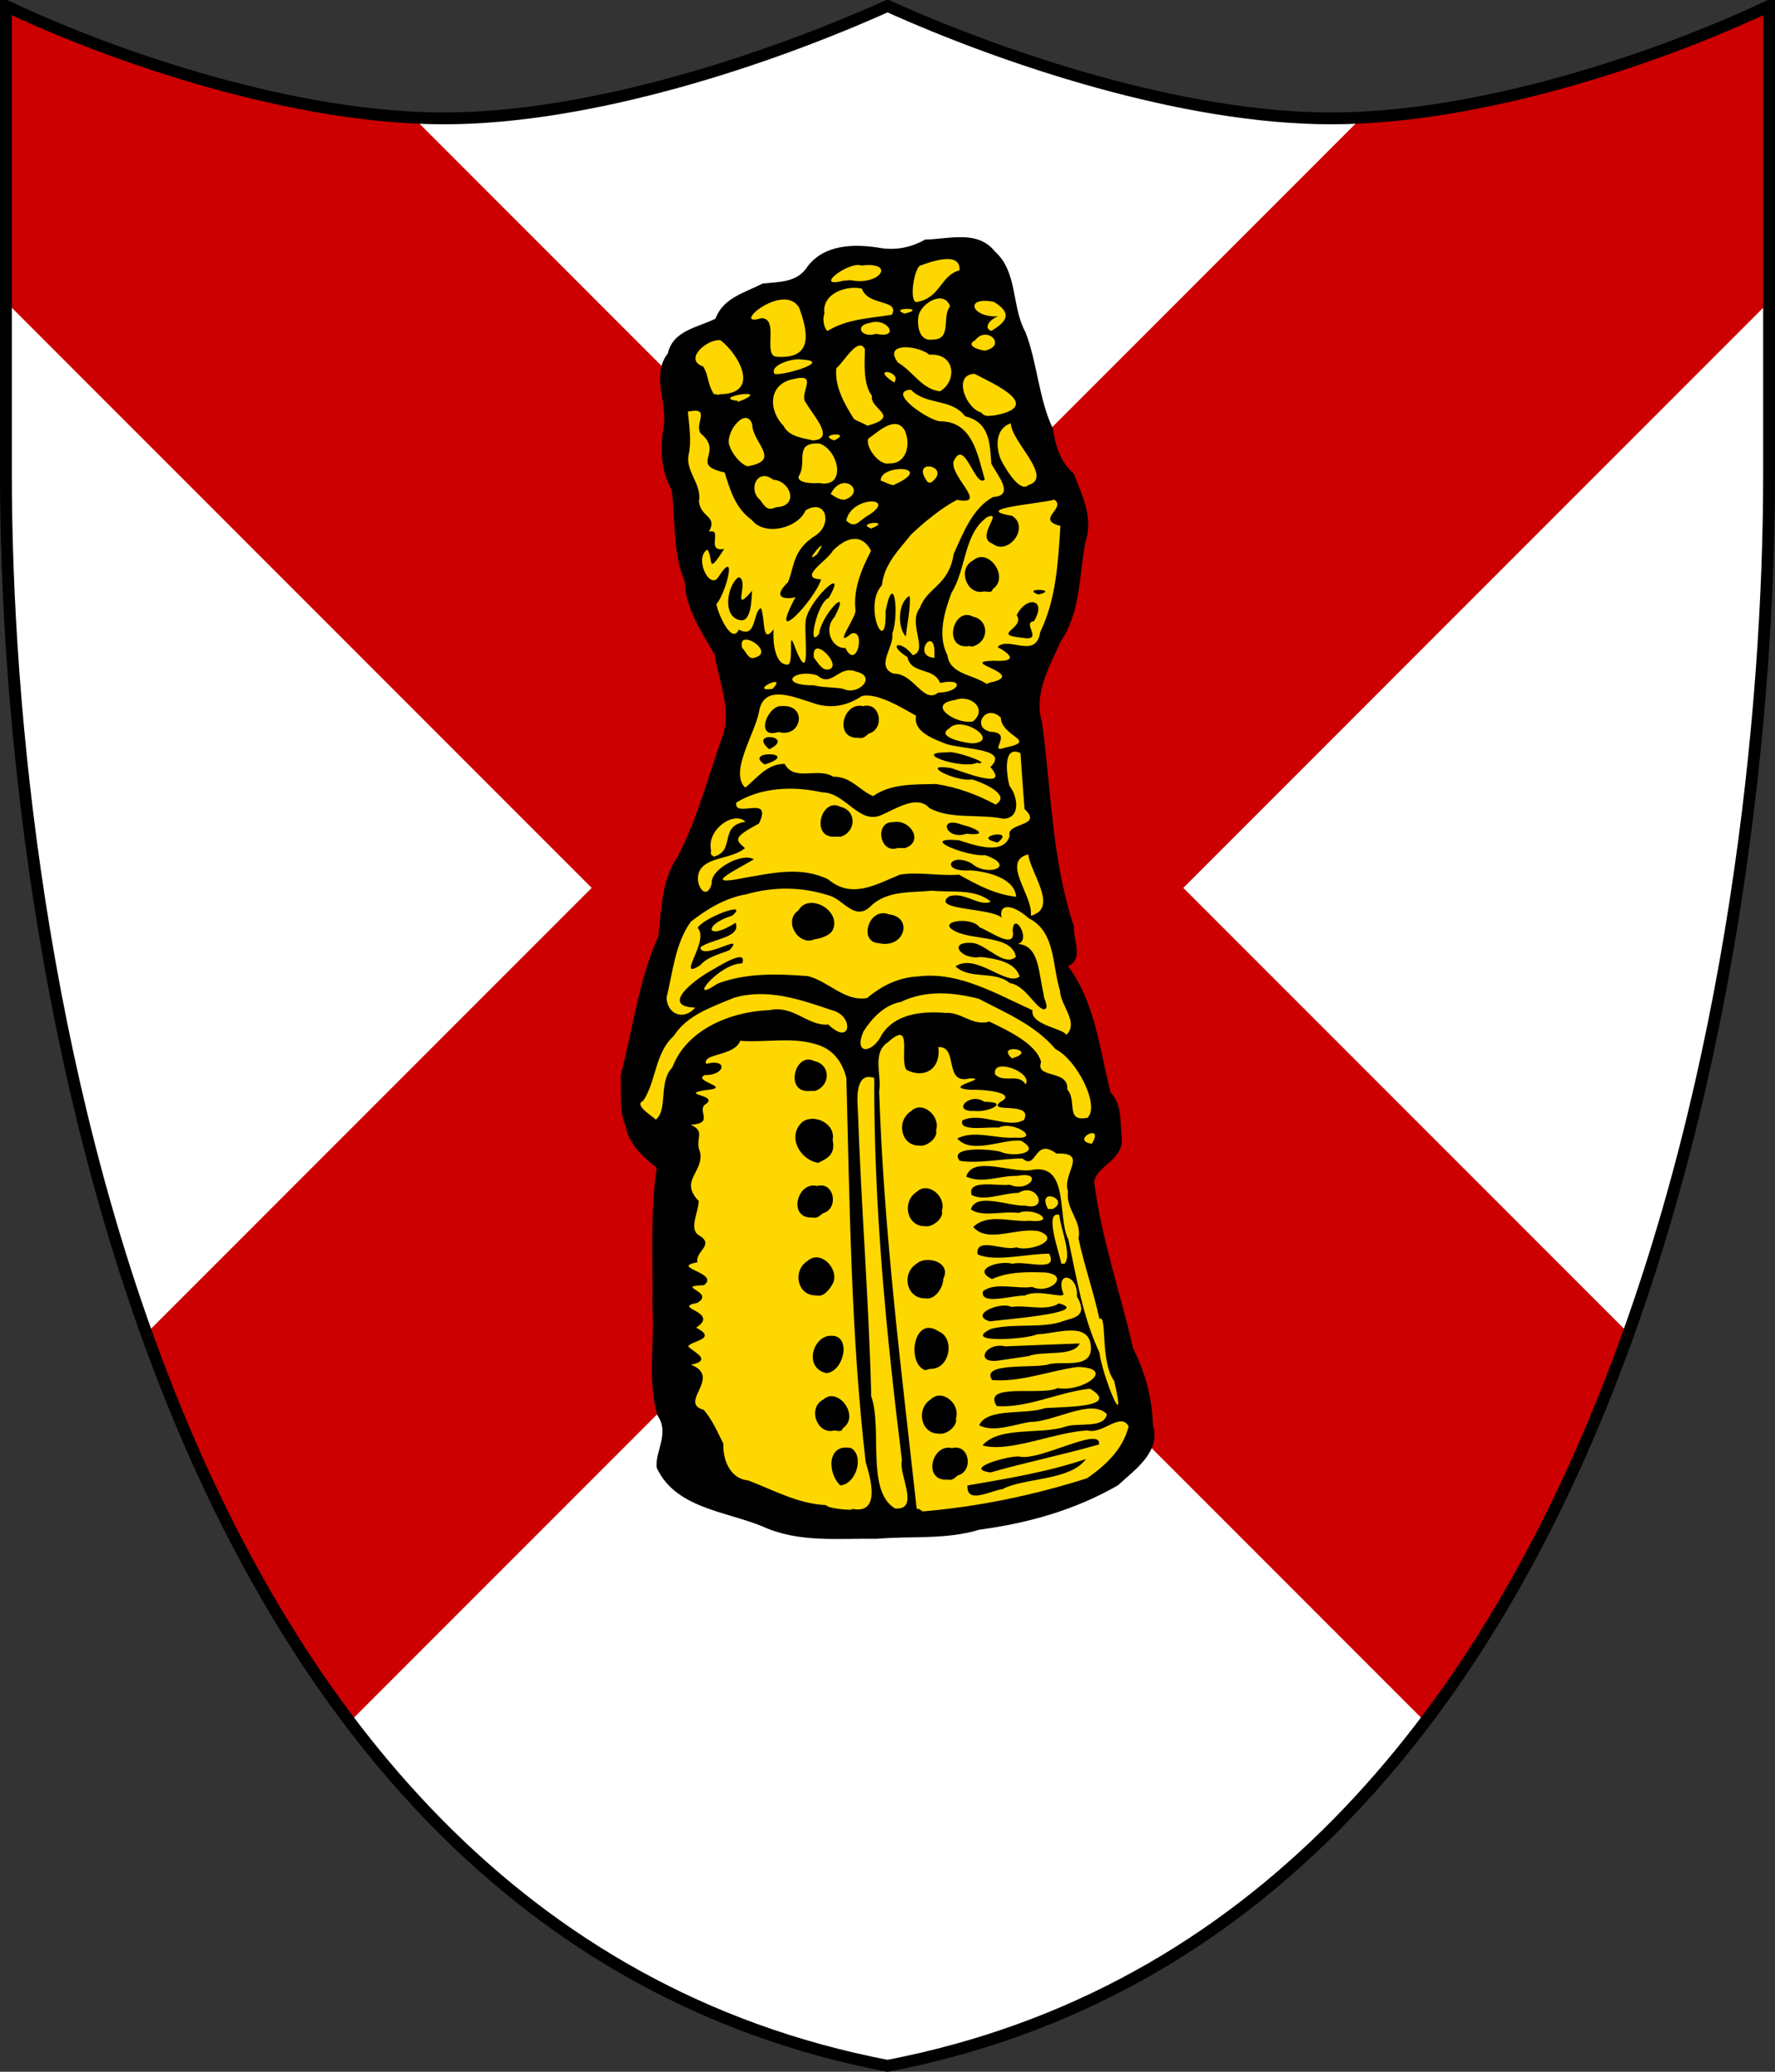 <?xml version="1.0" encoding="utf-8" standalone="no"?>
<!DOCTYPE svg PUBLIC "-//W3C//DTD SVG 1.1//EN" "http://www.w3.org/Graphics/SVG/1.1/DTD/svg11.dtd">
<svg width="120px" height="140px"
     viewBox="0 0 300 350"
     id=""
     xmlns="http://www.w3.org/2000/svg">
    <rect x="0" y="0" width="300" height="350" fill="#333333" stroke="none"/>
    <defs>
        <style type="text/css"><![CDATA[
            .shield {
                fill: #ffffff;
            }
            .border {
                fill: none;
                stroke: #000000;
                stroke-width: 2;
            }
            .pattern {
                fill: #cc0000;
            }
            #charge_fill {
                fill: #ffd700;
            }
            #charge_outline {
                fill: #000000;
            }
        ]]></style>
        <style type="text/css"><![CDATA[
            .pattern {
                clip-path: url(#boundary);
            }
        ]]></style>
        <clipPath id="boundary">
            <path d="M 1,1 C 1,1 1,1 1,80 C 1,160 25,325 150,349 C 275,325 299,160 299,80 C 299,1 299,1 299,1 C 280,10 250,20 225,20 C 200,20 170,10 150,1 C 130,10 100,20 75,20 C 50,20 20,10 1,1 z" id="boundary-swiss" class="boundary" />
        </clipPath>
    </defs>

    <g>
        <path d="M 1,1 C 1,1 1,1 1,80 C 1,160 25,325 150,349 C 275,325 299,160 299,80 C 299,1 299,1 299,1 C 280,10 250,20 225,20 C 200,20 170,10 150,1 C 130,10 100,20 75,20 C 50,20 20,10 1,1 z" id="swiss" class="shield" />
        <path d="M -25,25 L 100,150 L 0,250 L 0,350 L 150,200 L 300,350 L 300,250 L 200,150 L 325,25 L 275,-25 L 150,100 L 25,-25 z" id="saltire" class="pattern" />
        <path id="charge_fill" d="m 161.12,40.594 c -2.87,-0.03 -5.46,0.728 -8.06,1.687 -4.89,0.895 -10.5,-1.857 -14.81,1.657 -1.74,2 -3.65,4.215 -6.59,4.218 -3.67,0.292 -7.73,1.927 -9.91,5.032 -1.42,2.835 -6.2,2.132 -7.81,5.187 -1.63,2.682 -2.46,5.855 -1.5,9.031 0.92,4.802 -1.31,10.125 1.18,14.532 1.47,5.278 0.29,11.297 2.63,16.406 -0.1,5.926 5.34,10.076 5.84,15.896 1.46,4.53 1.48,9.43 -0.68,13.75 -2.13,6.87 -4.56,13.77 -7.97,19.98 -1.74,4.72 -0.8,10.13 -3.38,14.65 -1.95,6.57 -3.48,13.42 -4.62,20.16 -0.48,5.39 1.02,11.13 5.87,14.1 -0.31,5.77 -0.79,12.04 -0.53,18.03 0.5,7.96 -1,16.21 0.78,24 2.39,2.91 -0.78,6.45 0.19,9.47 4.06,6.81 13.01,6.72 19.59,9.9 8.74,2.33 18.08,0.78 27.07,0.79 7.93,-1.03 15.89,-2.35 23.4,-5.26 5.09,-1.96 10.89,-5.07 12.72,-10.43 0.1,-5.46 -1.27,-11.06 -3.64,-15.96 -1.94,-9.45 -5.79,-18.73 -6.33,-28.42 1.23,-2.75 5.53,-4.09 4.44,-7.72 0.11,-2.58 -0.5,-5.01 -1.91,-7.05 -1.8,-7.24 -2.6,-15.17 -7.31,-21.17 3.07,-1.05 1.07,-4.73 1.09,-6.97 -3.88,-11.99 -3.83,-24.88 -5.65,-37.25 0.35,-7.39 6.46,-12.77 6.73,-20.21 0.13,-4.925 2.73,-9.959 0.52,-14.7 -0.8,-3.687 -4.24,-5.927 -4.71,-9.729 -1.62,-5.034 -2.97,-10.249 -4.07,-15.397 -1.71,-3.964 -2.61,-8.179 -3.57,-12.335 -1.32,-3.781 -4.77,-6.596 -9,-5.875 z"/><path id="charge_outline" d="m 143.68,47.325 c 5.12,1.038 7.79,-3.174 1.92,-2.464 -2.1,-0.807 -8.23,3.893 -3.18,2.586 0.42,-0.04 0.84,-0.08 1.26,-0.122 z m 11.15,3.709 c 4.12,-0.592 4.09,-4.53 7.34,-5.36 0.23,-3.345 -4.94,-1.423 -6.76,-0.755 -1,0.973 -1.7,5.785 -0.58,6.115 z m -1.95,1.949 c 4.25,-1.027 -2.99,-1.119 0,0 l 0,0 z m 14.65,2.923 c 2.6,-1.541 3.67,-2.961 0.46,-4.899 -5.07,-1.037 -3.87,2.695 0.75,2.436 -1.16,0.329 -2.72,1.849 -1.21,2.463 z m -27.64,0 c 3.28,-2.037 7.13,-2.126 10.85,-2.734 1.38,-2.646 -4.05,-1.414 -5.08,-4.421 -2.59,-0.594 -6.84,0.83 -6.32,4.27 -0.46,1.024 0.1,2.756 0.55,2.885 z m 8.17,0.487 c 4.25,0.902 1.89,-2.816 -0.94,-1.863 -2.87,0.42 -1.51,2.661 0.94,1.863 z m 9.53,0.975 c 3.4,0.02 1.53,-3.82 2.98,-5.604 -0.95,-2.934 -5.07,-0.497 -5.36,1.776 -0.23,1.646 0.24,4.177 2.38,3.828 z m 8.96,1.841 c 3.69,-0.862 0.24,-4.291 -1.73,-1.742 -2.16,1.21 2.07,1.917 1.73,1.742 z m -35.35,1.055 c 6.31,0.489 5.39,-4.126 3.86,-8.299 -2.67,-4.43 -11.83,3.456 -6.42,1.797 3.12,-0.09 0.25,6.228 2.56,6.502 z m -0.27,2.927 c 1.68,0.242 9.84,-2.195 4.63,-2.439 -1.52,-0.359 -5.67,1 -4.63,2.439 z m 20.16,1.461 c 1.59,-1.925 -4.28,-2.82 0,-0.05 l 0,0.05 z m 7.75,1.462 c 2.9,-1.605 2.75,-6.477 -1.77,-6.195 -1.96,-1.618 -7.91,-2.135 -5.3,1.335 2.5,1.444 3.97,4.446 7.07,4.86 z m -37.31,0.488 c 7.31,0 3.16,-7.005 0.21,-9.139 -2.22,-0.212 -6.29,3.256 -2.9,4.451 1,1.559 0.6,2.712 1.85,4.742 0,-0.318 0.9,0.3 0.84,-0.05 z m 3.01,1.38 c 7.04,-2.716 -5.1,-0.826 0.27,-0.244 l -0.27,0.244 z m 43.45,2.22 c 8.56,-1.558 0.13,-5.28 -3.27,-7.047 -3.7,0.08 -1.56,5.811 1.15,6.549 0.56,0.897 1.85,0.429 2.12,0.498 z m -21.5,1.759 c 6,-1.659 0.47,-2.767 0.88,-5.088 -1.42,-1.923 -1.29,-5.061 -1.18,-7.881 -1.15,-2.242 -3.57,2.194 -4.84,3.221 -0.33,3.084 1.44,6.15 2.99,8.567 0.25,0.251 2.86,1.261 2.15,1.181 z M 141,74.398 c 3.31,-1.6 -3.2,-1.046 0,0 z m -3.6,0 c 3.95,-0.201 -0.2,-4.482 -1.13,-6.29 -1.5,-1.515 2.44,-5.25 -2.3,-4.041 -4.2,0.901 -4.07,5.332 -1.52,7.903 0.86,1.804 3.3,2.039 4.95,2.428 z m 12.88,3.894 c 2.94,0.1 3.71,-3.22 2.65,-5.546 -1.52,-2.714 -4.56,0.236 -6.17,1.357 -0.56,1.369 1.85,4.599 3.52,4.189 z m -23.98,0.49 c 5.96,-0.99 0.86,-3.888 0.83,-7.129 -1.12,-3.154 -4.69,1.593 -3.84,3.639 0.44,1.34 1.77,3.03 3.01,3.49 z m 30.94,2.82 c 4.11,-2.85 -3.78,-4.48 -0.4,-0.1 l 0.59,0 -0.19,0 z m -18.79,0 c 4.62,0.92 3.4,-5.43 0.11,-6.663 -4.54,-0.302 -2.03,3.193 -3.56,5.483 -0.42,1.24 2.61,1.28 3.45,1.18 z m 35.36,0.35 c 4.34,-1.29 -2.97,-7.407 -2.96,-10.445 -2.65,0.87 -2.6,4.065 -1.66,6.205 0.87,1.71 3.24,5.57 4.62,4.24 z m -22.8,0 c 7.38,-3.29 -2.26,-3.63 -2.16,-0.77 0.71,0.24 1.42,0.69 2.16,0.77 z m -8.23,2.46 c 3.75,-1.29 -0.33,-5.01 -2.38,-0.97 0.71,0.48 1.45,1.03 2.38,0.97 z m -11.58,1.27 c 3.85,-0.11 2.49,-4.42 -0.53,-4.65 -2.69,-2.06 -4.31,1.71 -2.21,3.41 0.86,1.16 1.18,1.93 2.74,1.24 z m 15.24,1.57 c 5.72,-3.35 -2.53,-3.63 -3.41,0.68 1.43,1.46 2.09,0.14 3.41,-0.68 z m 0.81,2.03 c 3.83,-1.51 -2.9,-0.99 0,0 z m -9.18,4.39 c 2.72,-4.22 -2.82,2.18 0,0 z m 19.85,17.458 c 0.42,-6.22 -4.04,-0.24 0,0 z m -30.46,0 c 3.89,-0.94 -2.99,-5.27 -2.02,-1.67 0.58,0.52 1.08,2.02 2.02,1.67 z m -2.25,-6.34 c -3.31,-0.47 -2.25,-6.068 -0.38,-7.278 1.96,0.42 -1.39,6.608 2.28,2.28 -0.11,1.408 -0.1,5.198 -1.9,4.998 z m 7.99,7.5 c 1.06,-0.5 -0.17,-6.83 1.22,-2.76 2.63,6.42 1.54,-1.55 1.72,-4.39 0.1,-3.37 7.5,-10.268 3.93,-4.13 -1.97,0.72 -3.71,8.94 -1.63,6.05 0.38,-3.22 5.59,-8.558 2.62,-2.85 -2.08,2.33 -0.18,5.47 1.83,5.26 1.92,3.99 3.52,-3.38 0.99,-2.42 -3.17,2.62 0.66,-2.53 0.72,-3.86 -0.44,-3.608 0.98,-6.988 2.62,-10.138 -1.66,-3.17 -4.37,-2.16 -6.47,0 -0.86,1.64 -6.07,4.62 -1.97,4.83 -1.05,3.498 -9.28,12.188 -4.3,2.948 0.1,0.2 -4.87,1.01 -1.31,-2.468 1.14,-2.65 0.72,-5.44 4.72,-7.93 2.8,-1.88 1.79,-6.27 -1.72,-4.23 -1.33,3.08 -6.97,4.42 -9.09,1.65 -2.73,-1.93 -3.67,-4.97 -4.6,-8.03 -6.13,-1.35 0,-3.26 -4.06,-6.608 -1.15,-1.62 1.93,-4.527 -2.15,-3.673 0.1,1.714 0.7,4.817 0.1,7.351 -0.5,2.79 2.27,4.88 1.76,7.81 0.32,2.84 3.19,2.35 1.69,5.14 2.49,-0.7 -0.68,3.53 2.59,2.89 -3.05,4.71 -1.75,1.71 -2.86,0.11 -2.3,1.45 0.43,6.92 1.85,4.66 3.42,-5.32 1.2,2.998 -0.32,4.538 0.24,1.64 2.64,6.98 3.78,4.32 3.09,1.66 2.33,-3.02 3.75,-3.64 0.79,1.96 0.1,6.3 2.16,3.59 -0.21,1.92 0.17,6.18 2.44,5.96 z m 6.9,0.79 c 2.44,-0.6 -3.06,-6.16 -2.54,-1.95 0.64,0.69 1.34,2.26 2.54,1.95 z m 25.99,-13.128 c -2.78,0.478 -4.29,-3.96 -1.61,-5.27 2.45,-2.28 6.27,2.78 3.29,4.85 -0.15,0.838 -1.16,0.24 -1.68,0.42 z m 9.42,0.488 c -3.17,-1.168 3.77,-0.908 0,0 z m -2.92,7.28 c -5.14,-0.54 0.75,-1.55 -0.76,-3.79 1.65,-3.35 5.2,-2.76 2.93,1.01 -2.21,0.21 1.94,3.55 -2.17,2.78 z m -8.94,1.46 c -4.39,0.43 -2.52,-6.75 0.77,-5.02 2.76,0.57 2.79,4.2 0.1,5 -0.21,0.2 -0.6,-0.1 -0.84,0 z m 4.09,6.04 c 5.75,-1.44 -6.1,-3.43 0.2,-3.6 4.45,0.25 2.6,-1.27 0.66,-2.31 1.81,-1.92 6.52,2.16 7.21,-2.53 2.71,-5.57 3.02,-11.848 3.41,-17.928 -4.3,-1.09 1.05,-2.96 -1,-4.44 -2.57,0.71 -14.28,1.53 -7.18,2.73 3.08,1.86 -0.6,6.85 -3.34,4.68 -2.91,-1.07 1.99,-5.56 -0.82,-4.49 -4.04,2.83 -3.54,8.8 -6.06,12.798 -1.22,3.31 -2.41,7.24 -0.69,10.58 0.39,3.21 4.34,3.23 6.56,4.8 0.36,0 0.69,-0.28 1.05,-0.29 z m -25.2,1.16 c 2.48,1.21 5.8,-2.09 2.14,-2.92 -2.9,-1.21 -4.09,2.84 -6.56,0.63 -3.94,-1.18 -6.82,1.7 -0.53,1.69 1.59,0.41 3.51,0.29 4.95,0.6 z m -11.97,0 c 2.76,-2.9 -4.29,0.58 0,0 l 0,0 z m 22.53,-8.85 c -1.52,-1.63 -1.29,-5.87 0.63,-6.85 0.26,1.68 -0.44,4.78 -0.63,6.85 z m 5.49,9.47 c 3.64,0 4.58,-2.57 0.3,-1.62 -1.09,-2.75 -4.9,-1.38 -5.52,-4.38 -3.52,-2.17 -1.2,-3.03 0.89,-0.31 2.78,-0.78 -0.91,-5.32 1.21,-7.99 1.29,-3.568 4.88,-3.708 5.71,-9.098 1.58,-3.51 3.22,-7.81 6.69,-9.65 3.78,-0.19 0.6,-3.8 -0.32,-5.63 -0.25,-3.514 -0.29,-6.97 -4.44,-8.003 -2.28,-3.054 -6.61,-1.814 -9.15,-4.489 -4.25,0.29 2.97,5.204 4.93,5.346 5.44,-0.01 6.33,5.526 7.55,9.856 -1.68,1.48 -3.42,-7.311 -5.28,-3.04 -0.56,2.6 6.03,7.49 0.58,6.45 -2.62,1.36 -5.44,3.69 -7.72,5.83 -2.11,2.64 -4.6,5.06 -4.96,8.6 -3.28,3.478 0.86,12.548 0.61,4.398 1.41,-7.178 2.36,0.44 1.13,3.8 0.39,2.16 -2.9,5.5 0.21,6.74 3.47,-0.12 5.03,5.23 7.58,3.19 z m 5.85,4.87 c 2.56,-2.07 -0.38,-4.62 -2.98,-3.62 -5.17,0.74 0.34,4.26 2.98,3.62 z m 0,3.71 c 4.69,-0.4 -1.85,-4.81 -3.98,-2.55 -2.56,1.55 3.11,2.58 3.98,2.55 z m 5.41,0.73 c 5.78,-1.16 -0.62,-1.85 -0.69,-5.06 -2.52,-2.53 -5.12,1.68 -1.72,2.38 4,0.12 -0.65,3.77 2.41,2.68 z m -38.27,-2.65 c -4.08,1.3 -1.91,-4.48 0.48,-4.38 4.55,-0.33 3.43,5.48 -0.48,4.38 z m 13.56,0.98 c -4.28,0.27 -2.68,-6.17 0.73,-5.34 2.95,-0.79 3.72,3.89 0.97,4.62 -0.57,0.45 -0.9,0.91 -1.7,0.72 z m -15.13,1.94 c -3.77,-3.19 4.64,-2.27 0,0 z m 35.02,2.31 c -2.39,1.11 -11.31,-1.82 -4.93,-1.78 1.05,-0.45 8.22,2.16 4.93,1.78 z m -35.78,0.27 c -3.88,-2.52 6.45,-2.1 0,0 z m 39.01,6.76 c 2.8,-1.61 -2.19,-3.72 -3.96,-4.25 -2.76,0.48 -9.24,-2.81 -3.53,-1.91 1.82,0.57 10.13,3.87 6.62,-0.18 3.19,-3.05 -3.88,-2.92 -7.31,-3.84 -2.06,-0.82 -5.82,-2.04 -5.25,-4.83 -1.78,-0.95 -6.42,-3.97 -9.17,-3.32 -2.63,1.76 -5.44,2.22 -8.45,1.11 -2.98,-0.91 -8.14,-3.24 -8.92,1.53 -0.69,3.72 -5.05,10.22 -2.35,12.82 1.9,-1.43 3.64,-4.06 6.69,-4 1.56,3.06 5.61,0.52 8.22,2.17 2.88,-0.1 4.52,2.39 6.72,3.27 3.08,-2.16 7,-1.94 10.62,-2.04 3.6,0.54 6.94,1.77 10.07,3.47 z m -47.59,8.8 c 3.73,-1.07 0.73,-5.2 5.33,-5.9 -2.02,-1.91 -6.61,1.42 -5.82,4.81 -0.11,0.84 0,0.75 0.49,1.09 z m 42.66,-3.87 c -3.49,1.21 -4.93,-3.12 -0.73,-1.52 2.84,0.71 4.4,1.92 0.73,1.52 z m -22.09,0.49 c -4.38,0.41 -2.46,-6.77 0.79,-5.04 2.77,0.59 2.72,4.18 0.1,5.04 l -0.48,0 -0.36,0 0,0 z m 27.29,0.97 c -4.62,-0.99 3.37,-2.45 0.1,0 l -0.1,0 z m -16.81,0.95 c -3.11,1.07 -3.92,-4.48 -0.82,-4.36 2.9,-0.61 5.33,3.23 2.1,4.36 -0.42,0 -0.85,0 -1.28,0 z m 20.03,8.23 c -0.26,-3.12 -4.81,-4.26 -7.82,-4.46 -5.12,0.36 -3.41,-3.16 0.29,-1.17 2.59,2.36 7.79,0.52 2.28,-1.4 -2.61,0.39 -11.7,-3.06 -4.47,-2.52 2.54,0.8 7.62,2.68 8.61,-0.74 -0.66,-2.29 5.79,-1.49 2.52,-4.52 -0.25,-3.15 -0.47,-6.3 -0.68,-9.45 -3.07,-1.44 -2.35,3.69 -1.87,5.54 1.47,1.82 1.91,5.47 -1.03,5.55 -4.06,-0.85 -8.98,0.15 -12.5,-1.81 -2.07,-2.31 -5.65,0.13 -7.99,1.13 -3.86,1.86 -6.14,-3.79 -10.16,-3.78 -4.72,-1.08 -10.3,-0.89 -14.5,1.74 -0.39,2.79 6.28,-1.53 3.84,3.52 -4.57,2.48 -3.92,2.73 -2.35,4.18 -2.1,1.64 -5.39,1.52 -7,2.97 -2.42,1.97 0.37,6.73 1.37,3 -0.28,-2.41 5.16,-5.33 7.12,-4.09 -3.14,1.86 -9.07,4.65 -1.69,3.14 4.78,-0.82 9.69,-2.02 14.27,0.25 3.96,3.34 8.02,0.87 12.12,-0.81 3.22,-0.52 6.66,0.27 9.97,0 3.09,1.74 6.09,3.34 9.67,3.74 z m 3.35,2.87 c 3.22,-1.69 -0.93,-7.06 -1.32,-10.02 -4.59,1.14 0.73,6.91 0.45,10.11 -0.1,0.58 0.93,-0.2 0.87,-0.1 z m -37.46,4.33 c -2.67,1.19 -5.33,-3.09 -2.71,-4.87 1.73,-3.11 7.38,0 5.8,3.32 -0.49,0.94 -2.13,1.44 -3.09,1.55 z m 10.91,0.65 c -3.57,-0.16 -1.69,-6.22 1.7,-4.87 4.15,0.46 2.66,5.87 -1.7,4.87 l 0,0 z m -30.21,3.74 c -4.27,2.69 1.66,-4.15 -0.42,-6.31 0.69,-1.58 8.9,-4.77 5.86,-2.09 -5.05,1.53 -4.44,4.41 0.54,1.22 1.04,2.58 -4.29,2.74 -5.97,4.17 0.37,2.31 7.86,-2.74 4.95,0.44 -1.72,0.73 -3.71,1.1 -4.96,2.57 z m 58.06,7.44 c -1.5,-0.34 -3.06,-4.03 -5.73,-4.44 -2.61,-2.17 -6.77,-0.53 -9.18,-2.82 3.42,-2.36 8.72,3.48 10.83,1.71 -0.72,-2.51 -4.2,-3.05 -6.61,-3.3 -3.21,0.59 -5.79,-2.75 -1.22,-2.36 2.38,0.39 5.24,4.08 7.21,2.33 -0.67,-3.68 -7.06,-2.73 -10.18,-4.28 -3.57,-1.7 2.7,-2.65 4.04,-0.7 1.64,0.56 6.26,4.05 5.59,0.49 0.2,-3.32 3.24,1.72 0.87,2.32 3.7,0.23 3.48,4.95 4.38,8.51 -0.1,0.68 1.13,2.44 0,2.54 z m 3.82,4.33 c 2.19,-2.15 -0.96,-4.88 -1.07,-7.47 -1.32,-4.21 -0.71,-9.95 -5.26,-12.24 -3.04,-2.69 -5.15,-2.32 -4.59,-0.1 -1.72,-1.7 -12.03,-1.23 -8.92,-3.59 2.53,-0.93 5.14,1.81 7.09,0.87 -2.71,-2.25 -6.66,-1.51 -9.96,-1.85 -3.71,0.38 -7.73,-0.1 -10.55,2.81 -2.54,2.22 -4.47,-1.3 -6.72,-1.96 -4.65,-1.52 -9.46,-1.58 -14.13,-0.23 -3.43,0.56 -6.69,2.52 -9.35,4.62 -2.65,3.67 -3.05,8.53 -4.11,12.87 0.19,2.88 2.97,3.85 4.86,1.64 -5.89,-0.18 -0.39,-4.52 2.51,-6.16 1.45,-0.82 6.36,-3.96 5.43,-1.31 -4,0 -9.59,7.13 -4.19,3.43 4.88,-1.86 10.2,-1.67 15.28,-1.28 3.54,0.89 6.2,4.35 10.01,3.71 2.53,-2.13 5.36,-3.51 8.7,-3.66 6.81,-0.85 13.22,2.99 19.26,5.72 -0.43,2.47 5.18,3.08 5.71,4.14 z m -9.2,3.95 c 4.8,-1.4 -2.91,-2.67 0,0 z m 2.33,4.39 c 1.28,-2.09 -5.85,-4.65 -5.15,-1.65 1.56,1.48 3.94,-0.28 5.15,1.65 z m 10.42,5.68 c 2.23,-2.04 -1.81,-9.89 -5.37,-11.63 -3.46,-4.08 -8.36,-6.1 -12.99,-8.51 -4.39,-1.12 -8.92,-1.5 -13.18,0.54 -2.78,0.5 -4.9,2.79 -6.3,4.99 -1.74,4.12 1.64,3.64 3.11,0.52 2.32,-3.59 6.89,-3.97 10.78,-3.66 2.63,-0.2 4.61,2.3 7.4,1.46 3.06,1.5 7.99,3.76 8.74,6.85 -1.08,2.84 4.73,1.2 4.42,4.62 1.7,1.83 -0.35,5.5 3.28,4.8 l 0.11,0 z m -72.93,0.28 c 2.09,-1.66 0.41,-6.42 2.79,-8.81 2.4,-6.45 9.95,-9.47 16.43,-9.69 4.1,-0.88 6.4,2.71 9.94,2.44 3.91,3.75 4.33,-1.47 0.71,-2.39 -5.39,-1.83 -11.02,-3.8 -16.68,-2.13 -3.69,1.56 -7.89,2.88 -10.16,6.45 -3.18,2.82 -2.98,7.76 -5.17,10.96 -1.71,0.67 1.72,2.67 2.14,3.17 z m 73.69,4.08 c 2.31,-3.75 -3.81,-0.58 0,0 z m -6.61,11.02 c 3.11,-1.63 -2.86,-3.88 -0.79,0 l 0.48,0 0.31,0 z m 2,9.23 c 1.32,-1.37 -0.7,-5.99 -0.88,-8.22 -2.63,-0.8 0,6.36 0.34,8.22 -0.35,0 1.13,0 0.54,0 z m -28.56,41.36 c 4.21,0.27 0.42,-5.92 1.08,-8.13 -2.65,-21.44 -4.77,-42.97 -4.68,-64.6 -3.24,-1.12 -2.9,3.55 -2.76,5.6 0.54,16.06 1.86,32.1 2.25,48.18 1.94,5.53 -0.93,16.12 4.09,18.98 l 0,0 z M 136.88,184.3 c -4.4,0.44 -2.51,-6.76 0.76,-5.04 2.81,0.59 2.75,4.18 0.1,5.04 l -0.48,0 -0.33,0 0,0 z m 1.41,12.15 c -3.17,-0.53 -5.3,-4.52 -2.7,-6.89 1.94,-1.5 5.69,0.22 5.14,3.02 0.42,2.23 -0.48,2.95 -2.44,3.87 z m -0.92,9.23 c -4.29,0.31 -2.69,-6.19 0.73,-5.33 2.95,-0.78 3.73,3.89 0.97,4.62 -0.54,0.42 -0.95,0.91 -1.7,0.71 z m 0.57,13.16 c -3.15,0.11 -4.1,-4.15 -1.45,-5.82 2.06,-1.91 5.24,1.1 4.37,3.6 -0.45,0.97 -1.59,2.63 -2.92,2.22 z m 1.7,13.13 c -3.86,-0.89 -2.25,-6.38 0.84,-6.31 3.51,-0.12 2.17,6.12 -0.84,6.31 l 0,0 z m 1.11,9.74 c -2.78,0.48 -4.23,-3.94 -1.61,-5.26 2.46,-2.29 6.32,2.8 3.29,4.85 -0.15,0.83 -1.16,0.23 -1.68,0.41 z m 1.28,9.24 c -2.23,-2.08 -2.26,-7.19 1.81,-6.31 2.27,1.31 0.9,6.05 -1.81,6.31 z m 1.7,3.89 c 5.21,1.27 3.47,-4.95 2.58,-7.82 -2.48,-21.53 -2.7,-43.25 -3.26,-64.91 -0.77,-2.95 -2.41,-5.02 -5.43,-5.78 -3.95,-1.14 -8.37,-0.18 -12.51,-0.5 -0.98,2.65 -6.48,2.08 -5.76,3.9 3.72,-0.98 3.27,1.96 -0.25,1.89 -2.21,1.1 5.25,2.12 -0.1,2.57 -4.22,0.78 2.74,0.77 0.17,2.41 -1.39,1.08 1.6,3.19 -2.42,3.41 2.65,1.23 0.58,2.31 1.57,4.63 0.69,3.39 -3.59,4.78 -0.22,8.27 -0.1,1.96 -1.6,4.58 -0.11,5.7 3.04,1.67 -0.6,2.8 -0.1,4.63 -4.88,0.9 3.9,1.77 1.08,3.88 -5.21,0.16 2.08,1.12 -1.13,2.99 -4.51,0.85 4,1.5 -0.19,4.18 3.69,1.9 -0.67,2.2 -1.35,3.13 0.68,0.93 4.35,2.32 0.49,3.14 5.33,2.08 -2.25,6.46 2.16,7.62 1.49,1.77 2.32,3.75 3.31,5.72 -0.11,2.7 1.12,5.92 4.18,6.2 4.34,1.64 8.43,3.96 13.16,4.17 0.4,0.72 5.99,1.03 4.07,0.57 z m 20.95,-67.16 c -4.01,0.17 -0.77,-3.27 1.69,-1.54 4.48,0 0.64,1.83 -1.69,1.54 z m -9.28,5.85 c -3.12,0.1 -4.02,-4.15 -1.41,-5.82 1.89,-1.85 5.01,0.83 4.22,3.24 0.37,1.29 -1.65,2.84 -2.81,2.58 z m 0.97,13.62 c -3.11,0.1 -4.02,-4.15 -1.41,-5.82 1.91,-1.8 5.02,0.82 4.23,3.24 0.37,1.28 -1.67,2.83 -2.82,2.58 z m 0,12.18 c -3.13,0.1 -4.1,-4.13 -1.48,-5.82 1.59,-1.5 5.99,-0.35 4.54,2.52 0,1.49 -1.4,3.66 -3.06,3.3 z m 10.94,3.9 c -3.66,-1.09 1.74,-3.41 3.63,-2.44 2.61,-0.37 5.87,0.78 8.04,-0.6 5.92,1.61 -10.51,2.82 -11.67,3.04 z m 1.57,6.6 c -4.28,0.67 -2.36,-3.17 1.06,-2.38 4.18,-0.18 8.37,-0.33 12.55,-0.49 -1.06,2.31 -6.15,1.17 -8.7,2.15 -1.64,0.23 -3.27,0.49 -4.91,0.72 z m -12.51,1.65 c -3.22,-1.15 -1.95,-9.43 2.28,-6.55 2.77,1.07 1.98,6.45 -1.49,6.33 l -0.79,0.22 z m 2.38,10.72 c -3.11,0.1 -4.01,-4.16 -1.42,-5.81 1.89,-1.86 5.03,0.79 4.24,3.21 0.32,1.33 -1.61,2.81 -2.82,2.6 z m 8.67,6.55 c -4.92,-0.64 3.3,-2.92 4.9,-2.68 3.41,0.8 13.83,-5.25 13.44,-2.05 -6.03,1.73 -12.35,3.01 -18.34,4.73 z m -7.26,1.22 c -4.28,0.28 -2.68,-6.15 0.73,-5.33 2.95,-0.79 3.73,3.88 0.98,4.62 -0.57,0.46 -0.91,0.89 -1.71,0.71 z m 9.21,1.63 c -1.81,0.16 -6.08,2.66 -5.85,-0.65 6.73,-1.16 13.55,-2.27 20.03,-4.47 -2.69,3.73 -10.51,3.13 -14.18,5.12 z m -13.35,3.73 c 9.42,-0.8 18.73,-2.74 27.72,-5.6 3.13,-2.19 6.04,-4.87 7.01,-8.75 -1.3,-2.54 -4.48,1.44 -6.94,0.67 -5.57,0.28 -13.2,3.82 -17.76,2.54 2.81,-3.28 9.71,-1.79 13.95,-3.15 2.12,-0.8 6.63,0.42 7.07,-2.14 -2.6,-2.75 -9.03,1.4 -13.01,1.32 -2.73,0.46 -6.13,1.82 -8.57,0.57 1.33,-3.01 7.9,-1.74 11.07,-2.89 2.54,-0.27 13.19,0 7.66,-3.3 -5.28,0.57 -10.59,3.32 -15.76,2.94 -2.57,-4.06 7.65,-1.66 10.3,-3.04 4.24,0.75 10.07,-3.4 3.38,-3.57 -4.76,0.64 -9.74,2.63 -14.45,2.21 -2.11,-3.08 7.4,-1.91 9.55,-2.66 2.34,-0.6 7.01,0.81 7.15,-2.62 0,-4.97 -6.09,-2.44 -9.1,-2.45 -1.76,0.88 -13.01,1.59 -7.79,-0.91 3.89,-1.02 8.85,0 12.32,-1.36 1.72,-0.56 4.15,-0.74 2.19,-4.14 0.27,-3.74 -3.8,-4.48 -2.28,-0.41 0.19,0.89 -4.42,-0.91 -6.52,0.29 -2.01,-0.1 -7.68,1.74 -7.07,-0.74 2.11,-1.61 5.63,-0.32 8.32,-0.73 2.87,1.37 6.58,-2 2.16,-2.44 -3.05,-0.1 -6.11,-0.15 -8.96,1.11 -3.65,-1.77 1.55,-3.22 3.47,-2.57 1.96,-0.64 7.88,1.59 6.19,-1.71 -3.85,0 -9.19,1.45 -12.1,0.1 -0.38,-3.11 4.57,-0.44 6.55,-1.19 2.05,0.85 7.81,-1.17 3.91,-2.68 -3.67,-0.83 -8.68,2.14 -11.19,-0.74 2.44,-2.39 6.39,-0.78 9.51,-1.06 4.85,0.52 0.99,-2.46 -1.88,-1.32 -2.56,-0.38 -6.11,0.78 -8.03,-0.59 0.82,-3 6.64,-0.45 9.22,-0.64 4.04,0.97 1.98,-4.09 -1.16,-2.16 -2.56,0 -5.73,1.5 -7.93,0.36 -0.82,-2.73 4.46,-1.46 6.45,-1.73 3.34,1.41 5.8,-2.4 1.25,-1.49 -2.86,-0.1 -5.94,1.38 -8.62,0.11 1.16,-3.7 7.86,-0.4 11.32,-1.16 6.15,-0.93 4.04,8.17 5.95,11.78 1.39,6.49 2.42,13.07 5.26,19.12 0.4,3.66 4.83,14.71 2.48,4.77 -2.42,-3.24 -1.14,-11.41 -2.49,-10.45 -0.98,-4.59 -2.6,-9.12 -3.54,-13.64 0.61,-2.95 -2.2,-4.88 -1.77,-7.89 -1.08,-3.02 3.61,-6.64 -1.96,-6.42 -3.82,-2.85 -3.23,2.93 -5.76,0.83 -3.5,0 -7.27,0.93 -10.59,0.39 -1.96,-2.44 5.11,-2.03 6.91,-1.52 2.01,0.96 7.22,0.24 3.44,-1.87 -3.05,-0.34 -8.35,2.41 -10.76,-0.38 2.91,-1.49 6.58,0.1 9.79,-0.14 4.56,0.34 -0.36,-2.97 -2.79,-1.68 -1.77,-0.22 -6.78,0.77 -6.14,-1.22 3.16,-1.56 7.71,1.52 10.42,-0.1 1.62,-3.2 -6.19,-1.06 -4.09,-2.98 3.31,-1.62 -3.01,-2.23 -4.82,-2.09 -5.49,-0.4 3.51,-1.96 -0.28,-1.94 -4.46,1.16 -1.81,-5.49 -5.29,-5.28 0.46,3.7 -2.37,5.4 -5.38,3.84 -1.28,-1.73 1.25,-8.62 -3.08,-4.71 -2.83,1.81 -1.07,5.54 -1.54,8.32 0.77,23.63 3.75,47.09 6.35,70.57 0.43,-0.13 0.71,0.31 1.08,0.43 z m -7.82,4.63 c -6.52,-0.1 -13.21,0.72 -19.35,-2.1 -6.2,-2.55 -14.68,-3.06 -17.86,-9.9 -0.34,-2.71 2.26,-5.8 0.13,-8.84 -1.73,-5.91 -0.46,-12.22 -0.85,-18.31 0.11,-7.85 -0.42,-15.73 0.73,-23.52 -2.41,-1.93 -4.71,-3.93 -5.28,-7.11 -1.18,-2.61 -0.63,-5.67 -0.84,-8.43 2.08,-7.86 3.02,-16.11 6.39,-23.56 0.52,-4.69 0.55,-9.54 3.32,-13.57 3.42,-6.61 5.21,-13.86 7.72,-20.82 1.19,-4.38 -0.86,-8.84 -1.51,-13.19 -2.17,-3.77 -4.97,-7.82 -5.05,-12.258 -2.11,-4.96 -1.54,-10.39 -2.24,-15.58 -1.77,-3.28 -1.99,-6.81 -1.39,-10.435 0.81,-4.227 -2.18,-8.914 0.75,-12.614 0.86,-3.942 5.2,-4.424 8.06,-5.894 1.29,-3.524 4.96,-4.38 7.99,-5.936 2.84,-0.294 5.85,-0.149 7.56,-2.869 2.79,-3.674 7.6,-3.829 11.78,-3.22 2.93,0.573 5.59,0.08 8.1,-1.332 4.02,-0.08 8.87,-1.654 11.76,1.98 3.96,3.53 2.79,9.304 5.2,13.667 2.04,5.328 2.21,11.135 4.63,16.313 0.45,2.89 1.23,5.59 3.52,7.57 1.47,3.83 3.37,7.4 1.98,11.58 -1.09,5.68 -0.81,11.878 -4.18,16.798 -1.93,4.31 -4.6,8.79 -3.16,13.63 1.59,11.55 1.66,23.4 5.41,34.52 -0.19,2.28 1.72,5.47 -1.03,6.68 4.63,6.1 5.4,14.32 7.22,21.38 1.97,1.85 1.57,5.14 1.89,7.61 0.35,3.78 -4.34,4.79 -4.67,7.47 1.21,9.58 4.44,18.73 6.57,28.11 2.07,4.09 3.22,8.36 3.35,12.93 1.42,4.54 -3.01,7.55 -5.88,10.2 -7.22,4.18 -15.24,6.42 -23.48,7.52 -5.62,1.72 -11.7,1.03 -17.29,1.53 z"/>
        <path d="M 1,1 C 1,1 1,1 1,80 C 1,160 25,325 150,349 C 275,325 299,160 299,80 C 299,1 299,1 299,1 C 280,10 250,20 225,20 C 200,20 170,10 150,1 C 130,10 100,20 75,20 C 50,20 20,10 1,1 z" id="border-swiss" class="border" />

    </g>
</svg>

